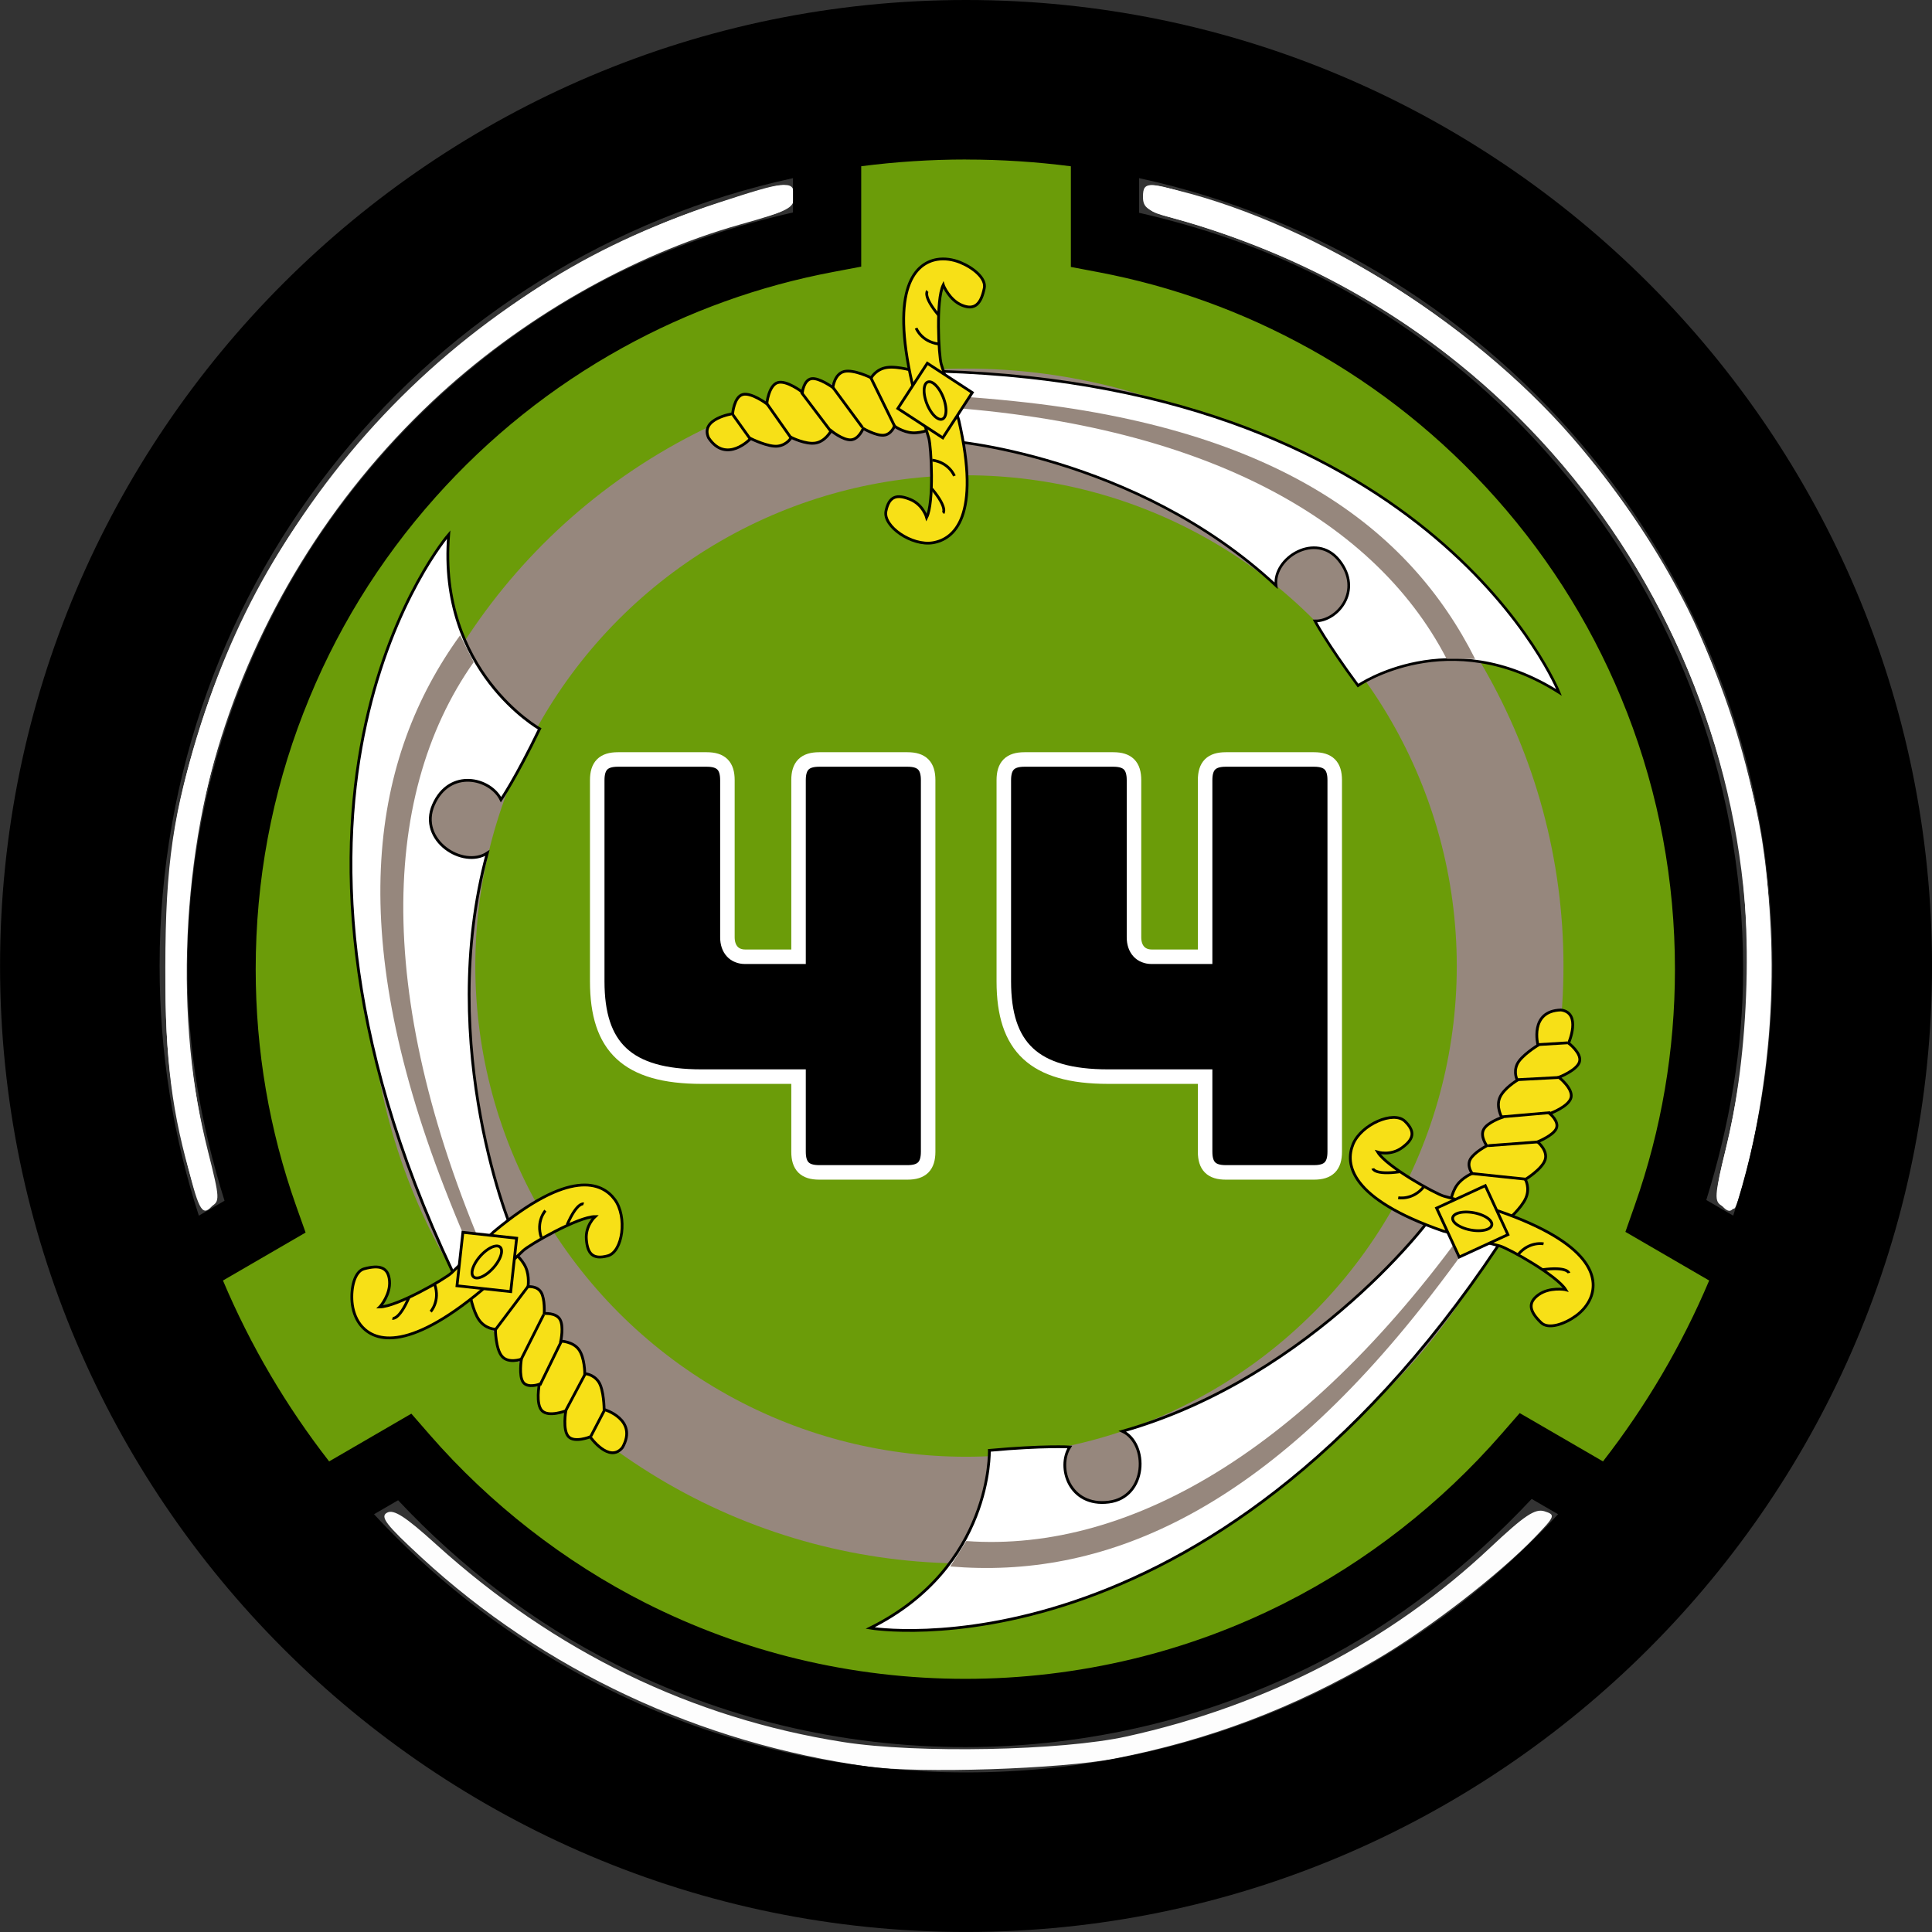 <?xml version="1.0" encoding="windows-1252"?>
<!-- Created with Inkscape (http://www.inkscape.org/) -->
<svg width="133.1mm" height="133.1mm" version="1.1" viewBox="0 0 133.1 133.1" xmlns="http://www.w3.org/2000/svg" xmlns:cc="http://creativecommons.org/ns#" xmlns:dc="http://purl.org/dc/elements/1.1/" xmlns:rdf="http://www.w3.org/1999/02/22-rdf-syntax-ns#">
 <rect x="0" y="0" width="133.1" height="133.1" fill="#333333" stroke="none"/>
 <g transform="translate(-57.427 -70.189)">
  <g fill="#fff" fill-opacity=".992" fill-rule="evenodd" stroke-width="5.399">
   <path transform="matrix(.265 0 0 .265 57.427 70.189)" d="m225.71 459.26c-43.865-6.088-84.333-25.036-116.19-54.403-9.14-8.425-10.776-10.552-8.914-11.593 1.738-0.973 4.768 0.979 12.765 8.221 30.82 27.914 66.482 45.225 105.89 51.405 19.138 3.001 56.728 2.26 73.592-1.45 36.423-8.013 68.678-24.753 94.504-49.047 8.956-8.425 11.722-10.278 14.175-9.499 2.898 0.92 2.777 1.25-2.459 6.697-9.413 9.794-27.708 23.926-41.177 31.808-21.703 12.7-43.491 20.953-68.007 25.758-14.071 2.758-50.792 3.961-64.18 2.103z"/>
   <path transform="matrix(.265 0 0 .265 57.427 70.189)" d="m447.25 312.99c-1.287-1.551-1.02-4.568 1.172-13.214 6.593-26.009 7.56-61.935 2.34-86.919-16.022-76.671-70.564-135.23-145.3-156.01-7.107-1.976-8.321-2.8-8.321-5.651 0-4.369 1.288-4.265 18.945 1.518 52.673 17.254 97.837 56.125 122.72 105.62 7.697 15.31 16.162 41.414 19.07 58.808 4.493 26.884 2.618 63.862-4.546 89.643-2.385 8.584-3.317 9.535-6.081 6.205z"/>
   <path transform="matrix(.265 0 0 .265 57.427 70.189)" d="m48.851 303.21c-5.142-20.694-6.402-34.082-5.587-59.392 0.593-18.416 1.579-27.262 4.346-38.981 16.976-71.892 69.498-129.31 139.16-152.13 17.674-5.79 18.945-5.89 18.945-1.496 0 2.942-1.198 3.678-9.643 5.922-62.528 16.618-115.36 66.241-136.7 128.39-12.343 35.955-14.252 79.561-5.05 115.34 1.943 7.553 2.259 10.943 1.147 12.283-2.767 3.334-3.656 2-6.621-9.935z"/>
  </g>
  <path d="m117.1 189.11c-11.8-1.638-22.399-7.055-30.861-15.771-1.756-1.809-3.291-3.289-3.411-3.289-0.12 0-1.486 0.731-3.036 1.624-1.55 0.893-2.874 1.624-2.943 1.624-0.493 0-7.519-11.899-7.519-12.734 0-0.093 1.325-0.947 2.944-1.899s2.971-1.75 3.003-1.772c0.033-0.023-0.453-1.606-1.079-3.518-1.919-5.863-2.567-10.932-2.324-18.191 0.166-4.963 0.433-7.194 1.224-10.209 3.292-12.552 9.814-22.312 20.012-29.95 5.513-4.129 14.016-7.879 20.584-9.079l2.741-0.501v-7.459l2.496-0.261c3.156-0.33 7.64-0.329 10.397 0.002l2.132 0.256v3.801c0 3.457 0.07 3.801 0.768 3.801 1.617 0 8.682 2.083 12.183 3.593 13.97 6.023 24.539 17.611 29.261 32.085 3.268 10.015 3.28 21.729 0.033 31.826-0.659 2.05-1.16 3.755-1.113 3.787 0.047 0.033 1.41 0.825 3.03 1.762s2.944 1.79 2.944 1.897c0 0.603-3.245 6.539-5.148 9.416l-2.217 3.353-6.295-3.412-2.996 3.154c-7.134 7.51-16.399 12.827-26.349 15.12-4.915 1.133-13.816 1.587-18.461 0.942z" fill="#6b9c09" fill-rule="evenodd" style="paint-order:stroke fill markers"/>
  <g fill="#fff" fill-rule="evenodd">
   <path transform="matrix(.265 0 0 .265 57.427 70.189)" d="m50.054 307.59c-5.393-18.159-7.106-31.761-7.073-56.164 0.036-26.881 2.018-40.256 9.413-63.52 10.294-32.383 26.231-58.143 51.799-83.724 25.935-25.948 50.557-41.143 84.038-51.863 16.763-5.367 18.197-5.46 18.197-1.18 0 2.935-1.482 3.702-13.912 7.196-28.433 7.992-57.39 24.621-80.1 45.998-53.428 50.295-75.885 125.41-58.321 195.08 3.089 12.252 3.124 12.963 0.709 14.255-2.192 1.173-2.845 0.338-4.752-6.083z" style="paint-order:stroke fill markers"/>
   <path transform="matrix(.265 0 0 .265 57.427 70.189)" d="m447.66 313.49c-2.059-1.153-1.96-2.596 1.024-14.942 21.983-90.932-21.986-185.35-105.96-227.53-11.27-5.661-27.293-11.687-38.799-14.591-5.148-1.299-6.071-2.085-6.071-5.162 0-3.35 0.357-3.552 4.643-2.618 36.573 7.972 79.524 34.289 106.28 65.122 44.961 51.807 61.742 120.07 46.044 187.29-1.604 6.868-3.36 12.762-3.902 13.097-0.542 0.335-2.012 0.035-3.265-0.666z" style="paint-order:stroke fill markers"/>
  </g>
  <path d="m123.98 70.189c-36.689 0-66.549 29.86-66.549 66.549s29.86 66.549 66.549 66.549c36.689 0 66.549-29.86 66.549-66.549s-29.86-66.549-66.549-66.549zm0 10.992c2.449 0 4.859 0.159 7.222 0.464v6.934l1.911 0.363c5.085 0.966 9.95 2.727 14.496 5.248v-0.003c4.839 2.684 9.164 6.15 12.856 10.299 3.901 4.385 6.946 9.358 9.055 14.797v3e-3h3e-3c2.187 5.635 3.295 11.573 3.295 17.678 0 5.595-0.933 11.053-2.767 16.256l-0.646 1.835 5.771 3.351c-1.896 4.488-4.366 8.671-7.315 12.462l-5.737-3.329-1.275 1.461c-4.151 4.765-9.285 8.778-14.875 11.606l-3e-3 3e-3c-3.347 1.696-6.891 3.002-10.53 3.875-3.748 0.901-7.622 1.365-11.514 1.365-3.887 0-7.76-0.459-11.498-1.359h-3e-3c-3.638-0.874-7.175-2.178-10.525-3.869-5.584-2.822-10.718-6.822-14.861-11.578l-1.274-1.463-5.663 3.289c-2.95-3.791-5.419-7.973-7.315-12.462l5.693-3.304-0.653-1.838c-1.847-5.215-2.785-10.693-2.785-16.301 0-6.112 1.107-12.057 3.301-17.698h0.003v-3e-3c2.115-5.452 5.165-10.426 9.08-14.818 3.704-4.155 8.035-7.612 12.889-10.297 4.552-2.514 9.43-4.267 14.529-5.227l1.914-0.362v-6.917c2.364-0.305 4.774-0.464 7.223-0.464zm-11.922 1.28v2.365c-4.885 1.109-9.613 2.779-14.016 5.211l-0.003 0.003c-5.314 2.939-10.069 6.733-14.123 11.281-4.282 4.804-7.635 10.272-9.953 16.246-2.404 6.182-3.623 12.717-3.623 19.399 0 5.461 0.946 10.797 2.555 15.945l-1.769 1.027c-1.753-5.413-2.704-11.192-2.704-17.199 0-26.654 18.643-48.84 43.635-54.277zm23.844 0c24.992 5.437 43.635 27.624 43.635 54.277 0 6.008-0.95 11.787-2.704 17.2l-1.855-1.077c1.597-5.133 2.537-10.449 2.537-15.896 0-6.675-1.217-13.203-3.613-19.377v-3e-3c-2.311-5.96-5.658-11.426-9.925-16.223-4.04-4.541-8.787-8.343-14.088-11.283-4.397-2.438-9.112-4.115-13.986-5.23zm27.045 90.992 1.818 1.055c-10.138 10.946-24.641 17.787-40.785 17.787-16.143 0-30.647-6.841-40.785-17.787l1.658-0.963c4.293 4.578 9.364 8.459 14.928 11.27v3e-3c3.669 1.853 7.548 3.284 11.545 4.244 4.103 0.988 8.344 1.488 12.6 1.488 4.264 0 8.504-0.509 12.611-1.496 3.997-0.96 7.882-2.391 11.555-4.252 5.564-2.815 10.562-6.771 14.855-11.348z" color="#000000" color-rendering="auto" dominant-baseline="auto" image-rendering="auto" shape-rendering="auto" solid-color="#000000" style="font-feature-settings:normal;font-variant-alternates:normal;font-variant-caps:normal;font-variant-ligatures:normal;font-variant-numeric:normal;font-variant-position:normal;isolation:auto;mix-blend-mode:normal;paint-order:markers stroke fill;shape-padding:0;text-decoration-color:#000000;text-decoration-line:none;text-decoration-style:solid;text-indent:0;text-orientation:mixed;text-transform:none;white-space:normal"/>
  <circle cx="123.98" cy="136.74" r="37.483" fill="none" stop-color="#000000" stroke="#96877d" stroke-miterlimit="0" stroke-width="7.351"/>
  <g stroke="#fff" aria-label="44">
   <path d="m112.44 144.36v5.176c0 0.988 0.435 1.422 1.422 1.422h6.085c0.988 0 1.422-0.435 1.422-1.422v-25.603c0-0.988-0.435-1.422-1.422-1.422h-6.085c-0.988 0-1.422 0.435-1.422 1.422v12.169h-3.675c-0.751 0-1.225-0.514-1.225-1.343v-10.826c0-0.988-0.435-1.422-1.422-1.422h-6.124c-0.988 0-1.422 0.435-1.422 1.422v13.868c0 4.504 2.055 6.559 7.191 6.559z"/>
   <path d="m140.45 144.36v5.176c0 0.988 0.435 1.422 1.422 1.422h6.085c0.988 0 1.422-0.435 1.422-1.422v-25.603c0-0.988-0.435-1.422-1.422-1.422h-6.085c-0.988 0-1.422 0.435-1.422 1.422v12.169h-3.675c-0.751 0-1.225-0.514-1.225-1.343v-10.826c0-0.988-0.435-1.422-1.422-1.422h-6.124c-0.988 0-1.422 0.435-1.422 1.422v13.868c0 4.504 2.055 6.559 7.191 6.559z"/>
  </g>
  <g fill="#f7e017" stroke="#000" stroke-width=".8">
   <g transform="matrix(.222 .09 -.09 .222 94.465 70.157)">
    <path d="m147.45 55.59c133.9-49.542 199.65 18.727 199.65 18.727-36.863-6.74-54.319 19.884-54.319 19.884-12.997-7.966-18.454-12.565-18.454-12.565 6.058-2.333 9.514-13.32-0.094-18.751-9.313-5.264-17.988 6.446-14.105 13.538-51.464-19.708-104.24-3.197-103.72-2.799l-13.713-4.862z" fill="#fff" stroke-width=".764"/>
    <path d="m143.64 67.686c76.153-26.901 134.53-20.448 169.86 9.808l7.611-3.043c-31.667-27.767-77.684-40.045-150.46-18.975-23.472 6.795-27.035 9.47-27.035 9.47z" fill="#96877d" stroke="none" stroke-width=".769"/>
    <path d="m140.99 58.264s-5.325 0.422-8.125 2.052c-2.799 1.63-3.074 4.468-3.074 4.468s-5.627-0.434-7.922 1.246c-2.294 1.68-1.256 5.475-1.256 5.475s-4.734-1.183-6.641-0.05c-1.906 1.132-0.984 4.581-0.984 4.581s-5.593-1.586-7.651 0.151-0.581 6.797-0.581 6.797-5.441-1.435-7.448 0.151c-2.008 1.585-0.581 6.192-0.581 6.192s-8.218 4.822-3.813 9.012c7.637 5.197 11.312-4.355 11.312-4.355s5.706 0.44 8.08-0.931c2.373-1.372 2.626-3.751 2.626-3.751s4.595 0.39 7.07-1.133c2.474-1.523 2.828-4.959 2.828-4.959s4.191 1.296 6.262 0.277c2.07-1.019 2.02-4.355 2.02-4.355s4.141 0.614 6.161-0.384c2.019-0.997 1.918-3.606 1.918-3.606s2.929 0.715 5.555-0.182 4.949-3.405 4.949-3.405z"/>
    <path d="m141.01 24.4c-2.267 3e-3 -4.613 0.561-6.488 1.722-5.215 3.229-9.596 12.397 6.854 35.81 0.094 0.142 9.254 11.419 10.257 12.681 1.605 2.018 8.422 16.568 8.021 21.412 0 0-2.338-3.054-6.35-3.054s-5.997 1.271-5.194 5.711c0.802 4.441 10.748 6.598 15.964 3.369 5.216-3.23 10.033-12.094-6.417-35.508-0.098-0.149-9.702-11.736-10.694-12.984-1.598-2.01-8.364-16.44-8.02-21.34 0.192 0.237 3.349 3.41 7.236 3.41 4.012 0 4.862-2.519 4.059-6.959-0.514-2.845-5.186-4.275-9.228-4.27z"/>
    <path d="m158.31 57.798-15.151-2.968-2.965 15.245 15.151 2.969z"/>
    <path d="m145.3 59.797a5.724 2.52 46.398 0 0 7.908 8.279 5.724 2.52 46.398 1 0-7.908-8.279z"/>
    <path d="m96.897 89.557 7.366 4.665"/>
    <path d="m104.89 83.008 10.03 6.459"/>
    <path d="m112.72 76.19 12.036 7.178"/>
    <path d="m120.74 71.547 12.036 7.381"/>
    <path d="m129.59 64.718 11.799 10.543"/>
    <path d="m141 40.824c-6.419-3.432-5.617-5.248-5.617-5.248"/>
    <path d="m144.01 48.494c-4.814 1.211-7.623-1.817-7.623-1.817"/>
    <path d="m157.94 87.794c6.419 3.431 5.617 5.248 5.617 5.248"/>
    <path d="m154.93 80.124c4.815-1.211 7.624 1.816 7.624 1.816"/>
   </g>
   <g transform="matrix(-.194 .14 -.14 -.194 196.76 145.84)">
    <path d="m147.34 53.889c142.43-53.286 211.04 16.551 211.04 16.551-38.918-6.459-57.775 21.395-57.775 21.395-13.641-8.073-19.351-12.762-19.351-12.762 6.445-2.506 10.26-13.947 0.17-19.44-9.781-5.324-19.13 6.941-15.123 14.238-54.185-19.695-110.28-1.819-109.73-1.413l-14.444-4.844z" fill="#fff"/>
    <path d="m143.13 66.475c80.243-28.661 141.43-22.707 178.14 8.074l8.024-3.23c-32.9-28.258-81.045-40.368-157.68-17.762-24.715 7.291-28.486 10.092-28.486 10.092z" fill="#96877d" stroke="none"/>
    <path d="m140.99 58.264s-5.325 0.422-8.125 2.052c-2.799 1.63-3.074 4.468-3.074 4.468s-5.627-0.434-7.922 1.246c-2.294 1.68-1.256 5.475-1.256 5.475s-4.734-1.183-6.641-0.05c-1.906 1.132-0.984 4.581-0.984 4.581s-5.593-1.586-7.651 0.151-0.581 6.797-0.581 6.797-5.441-1.435-7.448 0.151c-2.008 1.585-0.581 6.192-0.581 6.192s-8.218 4.822-3.813 9.012c7.637 5.197 11.312-4.355 11.312-4.355s5.706 0.44 8.08-0.931c2.373-1.372 2.626-3.751 2.626-3.751s4.595 0.39 7.07-1.133c2.474-1.523 2.828-4.959 2.828-4.959s4.191 1.296 6.262 0.277c2.07-1.019 2.02-4.355 2.02-4.355s4.141 0.614 6.161-0.384c2.019-0.997 1.918-3.606 1.918-3.606s2.929 0.715 5.555-0.182 4.949-3.405 4.949-3.405z"/>
    <path d="m141.01 24.4c-2.267 3e-3 -4.613 0.561-6.488 1.722-5.215 3.229-9.596 12.397 6.854 35.81 0.094 0.142 9.254 11.419 10.257 12.681 1.605 2.018 8.422 16.568 8.021 21.412 0 0-2.338-3.054-6.35-3.054s-5.997 1.271-5.194 5.711c0.802 4.441 10.748 6.598 15.964 3.369 5.216-3.23 10.033-12.094-6.417-35.508-0.098-0.149-9.702-11.736-10.694-12.984-1.598-2.01-8.364-16.44-8.02-21.34 0.192 0.237 3.349 3.41 7.236 3.41 4.012 0 4.862-2.519 4.059-6.959-0.514-2.845-5.186-4.275-9.228-4.27z"/>
    <path d="m158.31 57.798-15.151-2.968-2.965 15.245 15.151 2.969z"/>
    <path d="m145.3 59.797a5.724 2.52 46.398 0 0 7.908 8.279 5.724 2.52 46.398 1 0-7.908-8.279z"/>
    <path d="m96.897 89.557 7.366 4.665"/>
    <path d="m104.89 83.008 10.03 6.459"/>
    <path d="m112.72 76.19 12.036 7.178"/>
    <path d="m120.74 71.547 12.036 7.381"/>
    <path d="m129.59 64.718 11.799 10.543"/>
    <path d="m141 40.824c-6.419-3.432-5.617-5.248-5.617-5.248"/>
    <path d="m144.01 48.494c-4.814 1.211-7.623-1.817-7.623-1.817"/>
    <path d="m157.94 87.794c6.419 3.431 5.617 5.248 5.617 5.248"/>
    <path d="m154.93 80.124c4.815-1.211 7.624 1.816 7.624 1.816"/>
   </g>
   <g transform="matrix(-.02 -.239 .239 -.02 78.669 194.08)">
    <path d="m147.34 53.889c142.43-53.286 211.04 16.551 211.04 16.551-38.918-6.459-57.775 21.395-57.775 21.395-13.641-8.073-19.351-12.762-19.351-12.762 6.445-2.506 10.26-13.947 0.17-19.44-9.781-5.324-19.13 6.941-15.123 14.238-54.185-19.695-110.28-1.819-109.73-1.413l-14.444-4.844z" fill="#fff"/>
    <path d="m143.13 66.475c80.243-28.661 141.43-22.707 178.14 8.074l8.024-3.23c-32.9-28.258-81.045-40.368-157.68-17.762-24.715 7.291-28.486 10.092-28.486 10.092z" fill="#96877d" stroke="none"/>
    <path d="m140.99 58.264s-5.325 0.422-8.125 2.052c-2.799 1.63-3.074 4.468-3.074 4.468s-5.627-0.434-7.922 1.246c-2.294 1.68-1.256 5.475-1.256 5.475s-4.734-1.183-6.641-0.05c-1.906 1.132-0.984 4.581-0.984 4.581s-5.593-1.586-7.651 0.151-0.581 6.797-0.581 6.797-5.441-1.435-7.448 0.151c-2.008 1.585-0.581 6.192-0.581 6.192s-8.218 4.822-3.813 9.012c7.637 5.197 11.312-4.355 11.312-4.355s5.706 0.44 8.08-0.931c2.373-1.372 2.626-3.751 2.626-3.751s4.595 0.39 7.07-1.133c2.474-1.523 2.828-4.959 2.828-4.959s4.191 1.296 6.262 0.277c2.07-1.019 2.02-4.355 2.02-4.355s4.141 0.614 6.161-0.384c2.019-0.997 1.918-3.606 1.918-3.606s2.929 0.715 5.555-0.182 4.949-3.405 4.949-3.405z"/>
    <path d="m141.01 24.4c-2.267 3e-3 -4.613 0.561-6.488 1.722-5.215 3.229-9.596 12.397 6.854 35.81 0.094 0.142 9.254 11.419 10.257 12.681 1.605 2.018 8.422 16.568 8.021 21.412 0 0-2.338-3.054-6.35-3.054s-5.997 1.271-5.194 5.711c0.802 4.441 10.748 6.598 15.964 3.369 5.216-3.23 10.033-12.094-6.417-35.508-0.098-0.149-9.702-11.736-10.694-12.984-1.598-2.01-8.364-16.44-8.02-21.34 0.192 0.237 3.349 3.41 7.236 3.41 4.012 0 4.862-2.519 4.059-6.959-0.514-2.845-5.186-4.275-9.228-4.27z"/>
    <path d="m158.31 57.798-15.151-2.968-2.965 15.245 15.151 2.969z"/>
    <path d="m145.3 59.797a5.724 2.52 46.398 0 0 7.908 8.279 5.724 2.52 46.398 1 0-7.908-8.279z"/>
    <path d="m96.897 89.557 7.366 4.665"/>
    <path d="m104.89 83.008 10.03 6.459"/>
    <path d="m112.72 76.19 12.036 7.178"/>
    <path d="m120.74 71.547 12.036 7.381"/>
    <path d="m129.59 64.718 11.799 10.543"/>
    <path d="m141 40.824c-6.419-3.432-5.617-5.248-5.617-5.248"/>
    <path d="m144.01 48.494c-4.814 1.211-7.623-1.817-7.623-1.817"/>
    <path d="m157.94 87.794c6.419 3.431 5.617 5.248 5.617 5.248"/>
    <path d="m154.93 80.124c4.815-1.211 7.624 1.816 7.624 1.816"/>
   </g>
  </g>
 </g>
</svg>